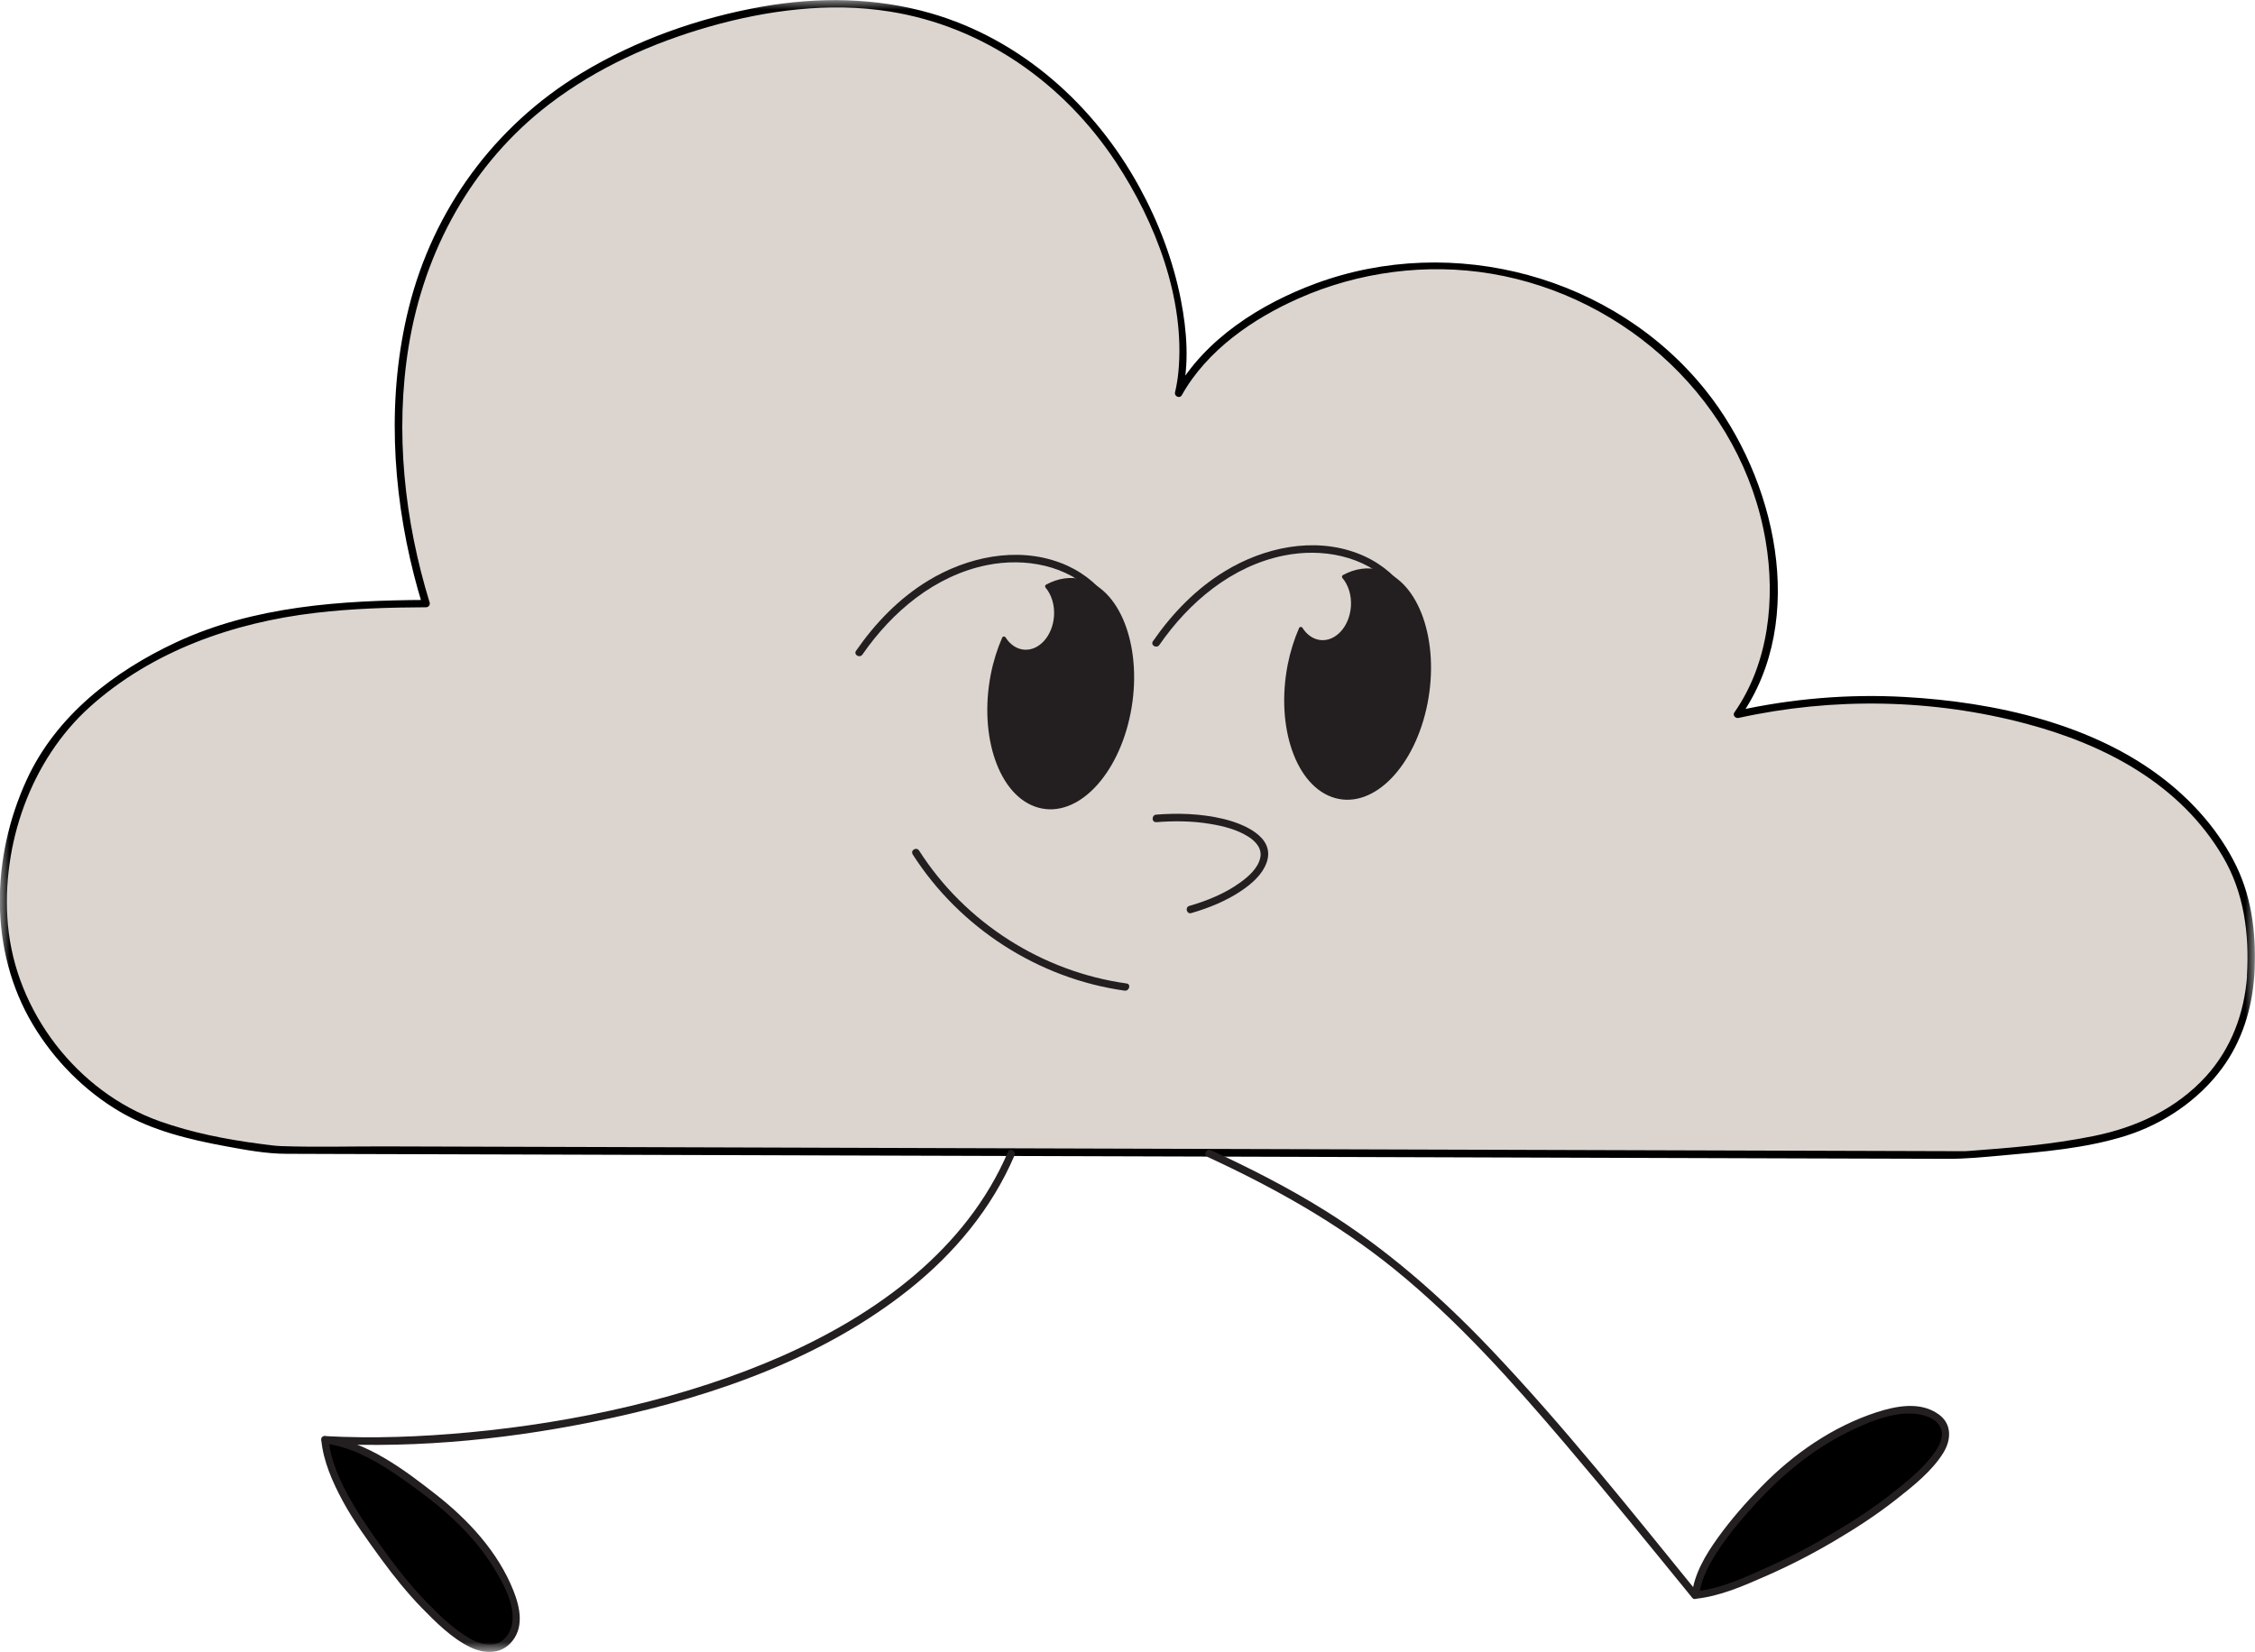 <svg width="116" height="85" viewBox="0 0 116 85" fill="none" xmlns="http://www.w3.org/2000/svg">
<g clip-path="url(#clip0_237_358)">
<g clip-path="url(#clip1_237_358)">
<mask id="mask0_237_358" style="mask-type:luminance" maskUnits="userSpaceOnUse" x="0" y="0" width="116" height="85">
<path d="M116 0H0V85H116V0Z" fill="white"/>
</mask>
<g mask="url(#mask0_237_358)">
<path d="M115.783 50.205C115.607 52.994 114.302 55.984 110.407 57.831C108.007 58.966 103.738 59.158 101.12 59.432L14.403 59.17C14.403 59.17 9.035 58.727 6.169 56.965C2.354 54.626 -0.198 50.274 0.214 45.607C0.824 38.658 4.315 35.83 8.23 33.683C12.785 31.178 18.535 31.07 21.915 31.055C18.859 21.177 19.439 5.34 37.638 0.865C54.982 -3.398 62.262 13.624 60.629 20.239C63.479 15.06 74.707 10.092 84.436 17.184C91.533 22.355 92.868 31.855 89.385 36.757C94.474 35.618 99.816 35.772 104.837 37.207C107.774 38.05 110.685 39.377 112.795 41.709C114.905 44.041 116.034 46.222 115.783 50.205Z" fill="#DCD5CF"/>
<path d="M115.592 50.205C115.458 52.121 114.779 53.952 113.482 55.38C111.948 57.069 109.88 58.016 107.687 58.458C105.493 58.901 103.398 59.066 101.258 59.224C101.121 59.235 100.987 59.239 100.846 59.235C98.747 59.228 96.645 59.224 94.547 59.216C90.327 59.205 86.103 59.189 81.884 59.178C76.413 59.162 70.938 59.143 65.467 59.128C59.614 59.108 53.758 59.093 47.905 59.074L31.812 59.024L19.798 58.989C18.027 58.985 16.242 59.035 14.472 58.974C14.109 58.962 13.747 58.904 13.384 58.858C11.633 58.631 9.874 58.285 8.207 57.692C3.987 56.192 0.79 52.056 0.405 47.554C0.054 43.479 1.58 39.112 4.62 36.376C7.829 33.49 12.011 32.032 16.223 31.536C18.115 31.312 20.015 31.255 21.919 31.247C22.041 31.247 22.14 31.124 22.102 31.005C20.801 26.776 20.309 22.209 21.022 17.822C21.824 12.886 24.281 8.399 28.26 5.356C30.706 3.486 33.552 2.208 36.493 1.369C39.435 0.531 42.651 0.1 45.757 0.592C50.587 1.358 54.727 4.282 57.413 8.357C59.438 11.427 60.98 15.398 60.617 19.15C60.583 19.5 60.526 19.842 60.446 20.185C60.396 20.393 60.686 20.527 60.793 20.335C62.09 18.022 64.444 16.399 66.81 15.352C69.892 13.986 73.38 13.528 76.703 14.082C83.685 15.248 89.625 20.72 90.827 27.83C91.334 30.824 90.987 34.129 89.217 36.661C89.114 36.807 89.282 36.976 89.43 36.942C94.314 35.868 99.419 35.957 104.257 37.246C108.293 38.323 112.151 40.347 114.344 44.075C115.447 45.945 115.71 48.062 115.584 50.205C115.569 50.451 115.951 50.451 115.966 50.205C116.076 48.273 115.893 46.338 115.046 44.579C114.199 42.821 112.872 41.316 111.391 40.151C107.69 37.234 102.589 36.122 97.996 35.864C95.088 35.699 92.17 35.949 89.328 36.576L89.541 36.857C93.043 31.855 91.315 24.579 87.771 20.123C83.047 14.182 74.734 11.985 67.687 14.586C64.864 15.629 61.972 17.441 60.457 20.146L60.804 20.296C61.186 18.719 61.056 17.037 60.751 15.456C60.354 13.413 59.603 11.439 58.607 9.619C56.295 5.402 52.525 2.024 47.89 0.685C45.066 -0.131 42.083 -0.166 39.202 0.342C35.959 0.915 32.728 2.054 29.901 3.77C25.444 6.475 22.293 10.762 21.026 15.845C19.908 20.335 20.16 25.133 21.297 29.596C21.427 30.104 21.568 30.608 21.724 31.112L21.907 30.87C17.562 30.893 13.06 31.182 9.058 33.052C5.853 34.548 2.881 36.834 1.37 40.131C-0.454 44.106 -0.584 48.904 1.687 52.714C2.781 54.549 4.346 56.134 6.181 57.211C7.814 58.169 9.733 58.635 11.572 58.974C12.617 59.166 13.686 59.37 14.754 59.37L17.18 59.378C20.637 59.389 24.098 59.397 27.554 59.408L43.109 59.455C49.027 59.474 54.948 59.489 60.865 59.508C66.783 59.528 72.418 59.543 78.195 59.562C82.88 59.578 87.565 59.589 92.25 59.605L100.235 59.628C101.14 59.628 102.006 59.543 102.914 59.462C105.066 59.27 107.282 59.093 109.354 58.443C111.284 57.835 113.097 56.611 114.306 54.968C115.325 53.583 115.844 51.921 115.962 50.212C115.977 49.966 115.596 49.966 115.58 50.212L115.592 50.205Z" fill="black"/>
<path d="M59.477 42.306C60.4 42.233 61.335 42.24 62.25 42.394C62.926 42.506 63.624 42.679 64.211 43.048C64.589 43.287 64.933 43.656 64.829 44.137C64.715 44.676 64.223 45.103 63.803 45.407C63.017 45.976 62.105 46.346 61.178 46.615C60.942 46.684 61.045 47.054 61.281 46.984C62.189 46.719 63.09 46.357 63.876 45.822C64.394 45.468 64.933 45.007 65.154 44.391C65.642 43.029 63.876 42.356 62.88 42.125C61.77 41.867 60.61 41.828 59.477 41.917C59.232 41.936 59.232 42.321 59.477 42.302V42.306Z" fill="#231F20"/>
<path d="M46.947 43.96C49.37 47.75 53.422 50.355 57.851 50.974C58.092 51.009 58.195 50.636 57.954 50.605C53.62 50.001 49.652 47.481 47.279 43.768C47.146 43.56 46.818 43.752 46.951 43.96H46.947Z" fill="#231F20"/>
<path d="M44.368 33.675C45.902 31.463 48.099 29.616 50.778 29.077C52.727 28.685 54.91 29.077 56.333 30.562C57.13 31.393 57.573 32.482 57.687 33.625C57.71 33.867 58.095 33.871 58.069 33.625C57.851 31.482 56.55 29.708 54.536 28.954C52.288 28.111 49.744 28.662 47.741 29.881C46.253 30.785 45.028 32.055 44.036 33.487C43.895 33.691 44.227 33.883 44.364 33.679L44.368 33.675Z" fill="#231F20"/>
<path d="M55.696 29.924C55.081 29.751 54.452 29.851 53.86 30.17C54.181 30.551 54.364 31.109 54.318 31.721C54.238 32.787 53.502 33.595 52.674 33.529C52.25 33.495 51.888 33.237 51.644 32.852C51.4 33.414 51.201 34.033 51.068 34.707C50.442 37.893 51.499 40.917 53.429 41.459C55.36 42.006 57.431 39.863 58.061 36.677C58.687 33.491 57.63 30.466 55.699 29.924H55.696Z" fill="#231F20" stroke="#231F20" stroke-width="0.2" stroke-linecap="round" stroke-linejoin="round"/>
<path d="M59.641 33.183C61.174 30.971 63.372 29.124 66.05 28.585C68 28.192 70.182 28.585 71.605 30.07C72.403 30.901 72.845 31.99 72.96 33.133C72.983 33.375 73.368 33.379 73.341 33.133C73.124 30.99 71.823 29.216 69.808 28.462C67.561 27.619 65.016 28.169 63.013 29.389C61.525 30.293 60.301 31.563 59.309 32.994C59.167 33.198 59.499 33.391 59.637 33.187L59.641 33.183Z" fill="#231F20"/>
<path d="M70.968 29.431C70.354 29.258 69.724 29.358 69.133 29.677C69.454 30.058 69.637 30.616 69.591 31.228C69.511 32.294 68.774 33.102 67.947 33.037C67.523 33.002 67.16 32.744 66.916 32.359C66.672 32.921 66.474 33.541 66.34 34.214C65.715 37.4 66.771 40.424 68.702 40.967C70.632 41.513 72.704 39.37 73.334 36.184C73.959 32.998 72.903 29.974 70.972 29.431H70.968Z" fill="#231F20" stroke="#231F20" stroke-width="0.2" stroke-linecap="round" stroke-linejoin="round"/>
<path d="M62.098 59.52C65.512 61.098 68.805 62.933 71.739 65.315C75.001 67.962 77.82 71.129 80.537 74.323C82.746 76.92 84.898 79.571 87.05 82.214C87.206 82.407 87.473 82.133 87.321 81.941C83.864 77.689 80.442 73.372 76.665 69.398C74.097 66.7 71.304 64.246 68.145 62.279C66.268 61.11 64.295 60.105 62.292 59.182C62.071 59.078 61.876 59.413 62.102 59.513L62.098 59.52Z" fill="#231F20"/>
<path d="M51.857 59.259C49.706 64.307 45.078 67.631 40.228 69.775C35.379 71.918 29.622 73.191 24.132 73.703C21.671 73.934 19.187 74.03 16.718 73.895C16.474 73.88 16.474 74.265 16.718 74.28C21.61 74.549 26.596 74.011 31.377 72.98C36.825 71.802 42.361 69.859 46.775 66.342C49.084 64.503 51.018 62.191 52.185 59.455C52.281 59.232 51.953 59.035 51.857 59.263V59.259Z" fill="#231F20"/>
<path d="M87.218 82.084C87.374 80.344 89.343 78.124 90.537 76.855C92.105 75.189 94.222 73.63 96.584 72.865C97.511 72.564 98.499 72.345 99.419 72.822C100.437 73.353 100.144 74.323 99.526 75.038C97.935 76.882 95.668 78.351 93.452 79.602C92.441 80.175 91.308 80.702 90.228 81.16C89.305 81.553 88.274 81.991 87.218 82.084Z" fill="black"/>
<path d="M87.408 82.084C87.511 81.164 88.015 80.317 88.526 79.567C89.037 78.817 89.648 78.105 90.266 77.424C91.639 75.919 93.204 74.611 95.031 73.703C95.996 73.222 97.149 72.726 98.244 72.734C98.766 72.734 99.526 72.895 99.8 73.411C100.018 73.823 99.819 74.296 99.583 74.646C98.999 75.516 98.087 76.246 97.275 76.881C96.397 77.57 95.466 78.182 94.512 78.755C93.41 79.421 92.284 80.025 91.113 80.556C89.877 81.118 88.583 81.741 87.218 81.883C86.977 81.91 86.973 82.295 87.218 82.268C88.484 82.133 89.656 81.618 90.811 81.11C92.052 80.567 93.249 79.952 94.417 79.259C95.493 78.624 96.542 77.939 97.526 77.166C98.392 76.485 99.4 75.692 99.98 74.734C100.373 74.08 100.411 73.288 99.754 72.795C98.816 72.095 97.561 72.337 96.538 72.668C94.287 73.399 92.265 74.8 90.613 76.493C89.808 77.316 89.041 78.19 88.366 79.129C87.74 80.002 87.149 80.983 87.027 82.076C87 82.322 87.382 82.318 87.408 82.076V82.084Z" fill="#231F20"/>
<path d="M16.722 74.088C18.596 74.288 20.908 75.966 22.228 76.985C23.96 78.32 25.555 80.094 26.284 82.029C26.57 82.787 26.768 83.596 26.211 84.315C25.593 85.115 24.559 84.835 23.815 84.307C21.892 82.945 20.4 81.056 19.141 79.217C18.565 78.378 17.939 77.508 17.535 76.604C17.184 75.816 16.78 74.942 16.722 74.084" fill="black"/>
<path d="M16.722 74.28C18.439 74.492 20.026 75.596 21.396 76.597C22.919 77.712 24.353 78.986 25.36 80.61C25.841 81.383 26.409 82.391 26.371 83.334C26.352 83.846 26.055 84.411 25.543 84.573C25.085 84.715 24.586 84.546 24.185 84.319C23.361 83.853 22.628 83.141 21.968 82.464C21.266 81.745 20.629 80.96 20.03 80.152C19.378 79.263 18.726 78.355 18.165 77.404C17.604 76.454 17.012 75.246 16.909 74.088C16.887 73.841 16.505 73.841 16.528 74.088C16.627 75.184 17.108 76.269 17.627 77.228C18.191 78.274 18.909 79.255 19.607 80.217C20.252 81.098 20.938 81.953 21.698 82.737C22.411 83.469 23.239 84.292 24.166 84.746C24.849 85.081 25.681 85.15 26.249 84.561C26.985 83.799 26.76 82.722 26.409 81.841C25.62 79.859 24.101 78.216 22.449 76.92C20.797 75.623 18.859 74.161 16.722 73.899C16.478 73.868 16.482 74.253 16.722 74.284V74.28Z" fill="#231F20"/>
</g>
</g>
</g>
<defs>
<clipPath id="clip0_237_358">
<rect width="116" height="85" fill="white"/>
</clipPath>
<clipPath id="clip1_237_358">
<rect width="116" height="85" fill="white"/>
</clipPath>
</defs>
</svg>

